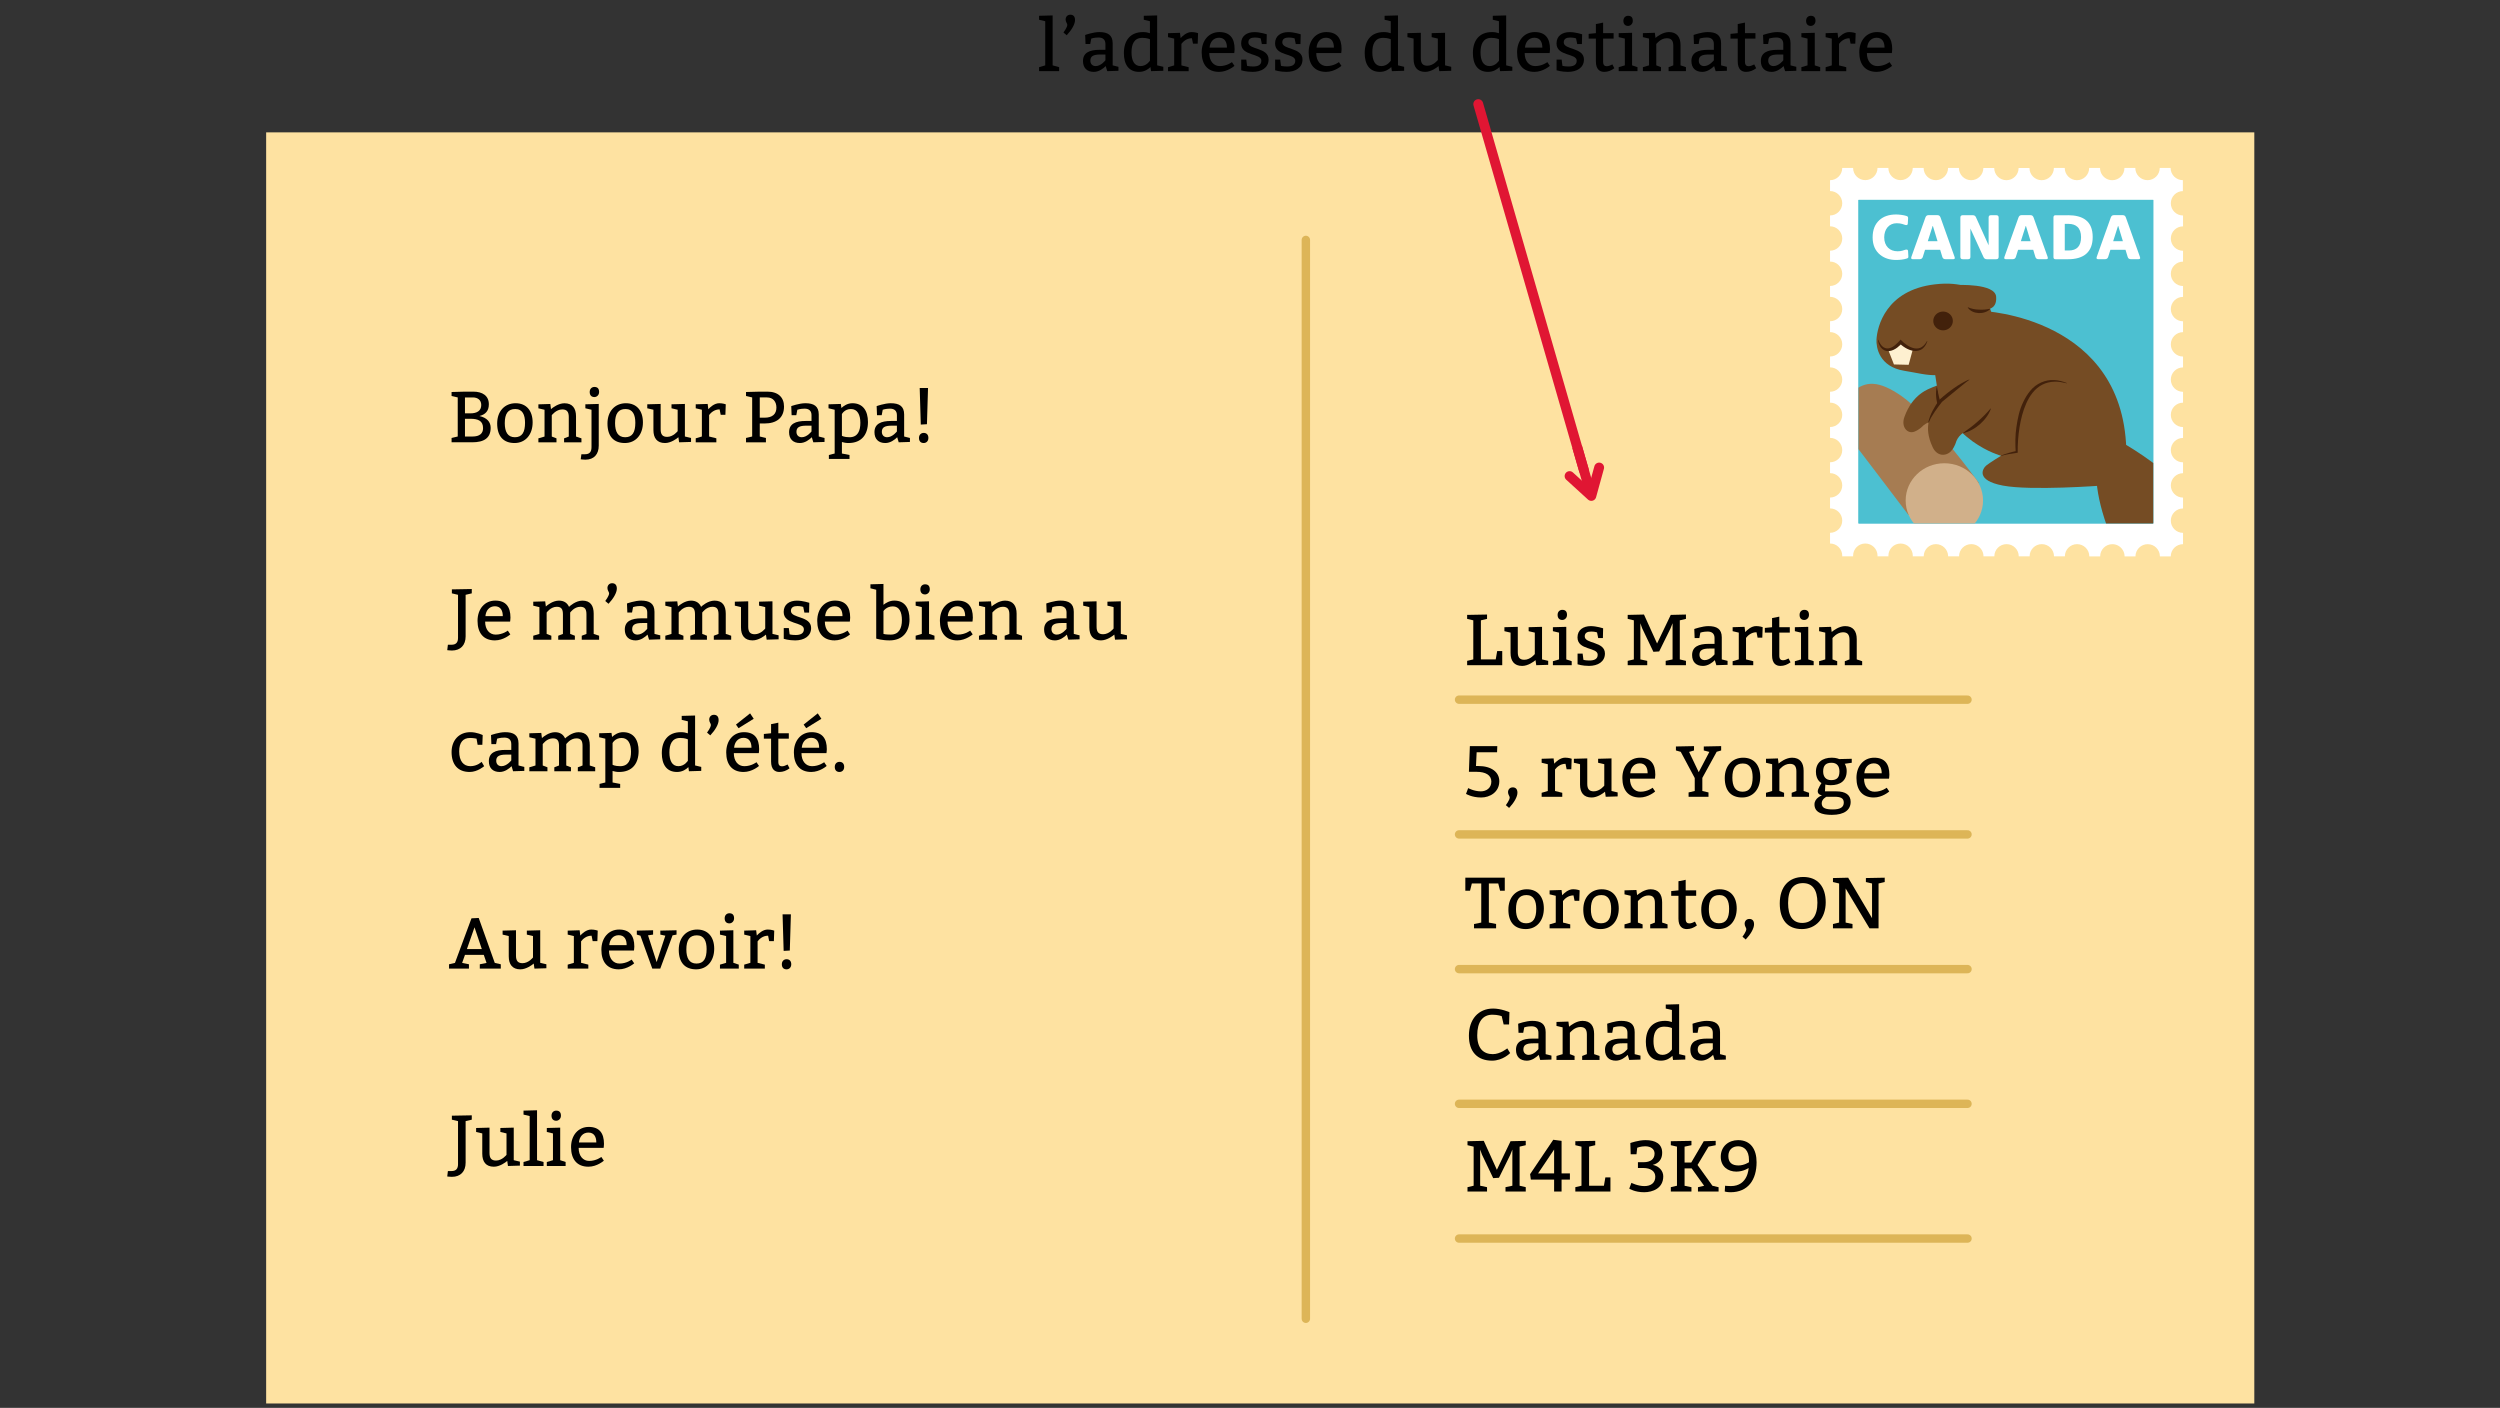 <?xml version="1.0" encoding="UTF-8"?><svg id="a" xmlns="http://www.w3.org/2000/svg" width="760" height="428" xmlns:xlink="http://www.w3.org/1999/xlink" viewBox="0 0 760 428"><rect x="0" y="0" width="760" height="428" fill="#333333" stroke="none"/><defs><clipPath id="b"><rect x="564.98" y="60.77" width="89.61" height="98.36" fill="#4cc0d1" stroke-width="0"/></clipPath></defs><rect x="80.91" y="40.24" width="604.4" height="386.42" fill="#fee2a1" stroke-width="0"/><path d="m663.59,58.07v-3.3c-2.06,0-3.73-1.66-3.73-3.71h0s-3.3,0-3.3,0h0c0,2.05-1.66,3.71-3.7,3.71-2.06,0-3.73-1.66-3.73-3.71h0s-3.3,0-3.3,0h0c0,2.05-1.66,3.72-3.71,3.72-1.28,0-2.41-.65-3.08-1.64-.4-.59-.63-1.31-.63-2.08h0s0,0,0,0h0s-3.3,0-3.3,0h0c0,2.05-1.66,3.72-3.71,3.72-1.03,0-1.95-.42-2.63-1.09-.67-.67-1.09-1.6-1.09-2.63h0s0,0,0,0h0s-3.3,0-3.3,0h0c0,2.05-1.66,3.72-3.71,3.72-2.05,0-3.71-1.66-3.71-3.71h0s-3.3,0-3.3,0c0,2.05-1.66,3.71-3.71,3.71s-3.71-1.66-3.71-3.71h-3.3c0,2.05-1.66,3.71-3.71,3.71-1.03,0-1.95-.42-2.63-1.09-.67-.67-1.09-1.6-1.09-2.63h0s-3.3,0-3.3,0c0,2.05-1.66,3.71-3.71,3.71-1.03,0-1.95-.42-2.63-1.09-.67-.67-1.09-1.6-1.09-2.63h0s-3.3,0-3.3,0c0,2.05-1.66,3.71-3.71,3.71s-3.71-1.66-3.71-3.71h-3.3c0,2.05-1.66,3.71-3.71,3.71s-3.71-1.66-3.71-3.71h-3.3c0,2.06-1.66,3.73-3.71,3.73v3.3c2.05,0,3.71,1.66,3.71,3.71s-1.66,3.71-3.71,3.71v3.3c2.05,0,3.71,1.66,3.71,3.71s-1.66,3.71-3.71,3.71v3.3c2.05,0,3.71,1.66,3.71,3.71s-1.66,3.71-3.71,3.71v3.3c2.05,0,3.71,1.66,3.71,3.71s-1.66,3.71-3.71,3.71v3.3c2.05,0,3.71,1.66,3.71,3.71s-1.66,3.71-3.71,3.71v3.3c2.05,0,3.71,1.66,3.71,3.71s-1.66,3.71-3.71,3.71v3.3c2.05,0,3.71,1.66,3.71,3.71s-1.66,3.71-3.71,3.71v3.3c2.05,0,3.71,1.66,3.71,3.71s-1.66,3.71-3.71,3.71v3.3c2.05,0,3.71,1.66,3.71,3.71s-1.66,3.71-3.71,3.71v3.3c2.05,0,3.71,1.66,3.71,3.71s-1.66,3.71-3.71,3.71v3.25c2.05,0,3.71,1.66,3.71,3.71,0,.06-.01.12-.02.18h3.34c0-.06-.02-.12-.02-.18,0-2.05,1.66-3.71,3.71-3.71h0c1.03,0,1.95.42,2.63,1.09.67.67,1.09,1.6,1.09,2.63,0,.06-.01.12-.02.18h0s3.34,0,3.34,0h0c0-.06-.02-.12-.02-.18,0-2.05,1.66-3.71,3.71-3.71s3.71,1.66,3.71,3.71c0,.06-.01.12-.02.18h0s3.34,0,3.34,0c0-.03,0-.06,0-.09.05-2.01,1.69-3.62,3.71-3.62s3.66,1.62,3.71,3.63c0,.03,0,.05,0,.08h3.32c0-2.05,1.66-3.71,3.71-3.71.77,0,1.48.23,2.08.63.99.67,1.64,1.8,1.64,3.08h0s3.3,0,3.3,0c0-2.05,1.66-3.71,3.71-3.71s3.71,1.66,3.71,3.71h3.3c0-2.05,1.66-3.71,3.71-3.71,2.05,0,3.71,1.66,3.71,3.71h0s3.3,0,3.3,0c0-2.05,1.66-3.71,3.71-3.71,1.03,0,1.95.42,2.63,1.09.67.67,1.09,1.6,1.09,2.63h0s3.3,0,3.3,0c0-2.05,1.66-3.71,3.71-3.71,1.33,0,2.48.7,3.14,1.75.36.57.58,1.24.58,1.97h0s3.3,0,3.3,0c0-.14.03-.27.04-.41.01-.11.01-.23.03-.34,0-.04.03-.08.04-.12.39-1.63,1.85-2.84,3.61-2.85,2.05,0,3.71,1.66,3.71,3.71h3.3c0-2.05,1.67-3.71,3.73-3.71v-3.44c-2.05,0-3.71-1.66-3.71-3.71s1.66-3.71,3.71-3.71v-3.3h0c-2.05,0-3.71-1.66-3.71-3.71s1.66-3.71,3.71-3.71h0v-3.3h0c-2.05,0-3.71-1.66-3.71-3.71s1.66-3.71,3.71-3.71h0v-3.3h0c-2.05,0-3.71-1.66-3.71-3.71s1.66-3.71,3.71-3.71h0v-3.3h0c-2.05,0-3.71-1.66-3.71-3.71s1.66-3.71,3.71-3.71h0v-3.3h0c-2.05,0-3.71-1.66-3.71-3.71s1.66-3.71,3.71-3.71h0v-3.3h0c-2.05,0-3.71-1.66-3.71-3.71s1.66-3.71,3.71-3.71h0v-3.3h0c-2.05,0-3.71-1.66-3.71-3.71s1.66-3.71,3.71-3.71h0v-3.3c-2.05,0-3.71-1.66-3.71-3.71s1.66-3.71,3.71-3.71v-3.3c-2.05,0-3.71-1.66-3.71-3.71s1.66-3.71,3.71-3.71Z" fill="#fff" stroke-width="0"/><rect x="564.98" y="60.77" width="89.61" height="98.36" fill="#4cc0d1" stroke-width="0"/><rect x="564.98" y="60.77" width="89.61" height="98.36" fill="#4cc0d1"/><g clip-path="url(#b)"><path d="m601.6,146.84s-14.79-20.38-23.57-26.46c-6.9-4.78-11-4.69-14.89-1.15s-2.23,12.22-1.7,12.75,18.75,24.59,18.75,24.59l21.41-9.73Z" fill="#a67c52" stroke-width="0"/><path d="m603.79,121.06s-5.67,5.9-13.2,6.79c-2.15.25-3.89-.12-5.87,1.47,0,0-1.18,1.34-2.79,1.92-2.04.75-4.08-1.42-3-4.45,2.53-7.07,7.27-8.47,8.69-9.12,1.42-.65,9.21-3.12,10.4-4.76,1.19-1.64,5.77,8.15,5.77,8.15Z" fill="#754c24" stroke-width="0"/><path d="m588.94,117.34c.16,2.08.62,4.14,1.33,6.1.69,1.96,1.71,3.83,3.18,5.32l-.07.08c-1-.49-1.86-1.25-2.53-2.13-.67-.88-1.19-1.88-1.57-2.9-.35-1.04-.61-2.11-.69-3.19-.09-1.08-.06-2.18.25-3.26h.11Z" fill="#42210b" stroke-width="0"/><path d="m607.74,117.87s-2.25,7.86-8.5,12.18c-1.78,1.23-3.49,1.71-4.51,4.04,0,0-.42,1.74-1.57,3.01-1.45,1.62-4.24,1.78-5.62-1.13-3.12-6.57-.3-10.36.66-11.6.95-1.24,6.68-7.07,6.97-9.07.29-2.01,12.56,2.58,12.56,2.58Z" fill="#754c24" stroke-width="0"/><path d="m605.69,96.67s-.69-12.2-17.48-10.23c-14.96,1.75-17.57,12.95-17.76,16.82-.11,2.23.72,8.21,8.45,9.46,8.19,1.32,10.89,3.15,21.35-2.87" fill="#754c24" stroke-width="0"/><path d="m642.22,132.91s42.12,21.49,26.65,42.98c-15.47,21.49-32.38-18.34-31.52-32.09" fill="#754c24" stroke-width="0"/><path d="m602.49,94.52s44.12,1.62,43.93,44.03l-7.54,9.07s-21.49,1.62-29.99,0c-8.5-1.62-6.11-5.25-5.06-6.11,1.05-.86,4.49-2.96,4.49-2.96,0,0-16.62-4.49-19.58-21.68-2.96-17.19,2.48-19.01,2.48-19.01,0,0,11.27-3.63,11.27-3.34Z" fill="#754c24" stroke-width="0"/><path d="m594.51,86.64c.57,0,12.03-.57,12.32,3.58.29,4.15-2.86,4.01-6.45,4.3-3.58.29-5.87-7.88-5.87-7.88Z" fill="#754c24" stroke-width="0"/><path d="m608.3,138.5c.79-.34,1.61-.6,2.44-.84.83-.23,1.66-.46,2.51-.61l-.47.55c-.17-2.61-.18-5.21.21-7.8.38-2.58.89-5.2,2.08-7.61.58-1.21,1.27-2.38,2.16-3.43.86-1.07,2.02-1.92,3.28-2.49,1.27-.56,2.65-.82,3.99-.74,1.34.06,2.62.43,3.82.9l-.03.1c-1.24-.29-2.5-.57-3.77-.5-1.27.05-2.53.33-3.66.91-2.3,1.15-3.83,3.37-4.87,5.67-1.04,2.33-1.65,4.83-2.06,7.34-.4,2.52-.58,5.08-.55,7.63v.06s-.06,0-.06,0c-1.68.21-3.36.5-4.99.95l-.03-.1Z" fill="#42210b" stroke-width="0"/><path d="m596.74,131.63c.77-.61,1.54-1.09,2.29-1.68.75-.57,1.47-1.16,2.17-1.79,1.42-1.22,2.74-2.56,3.95-3.99l.08.07c-.32.96-.8,1.81-1.38,2.59-.56.79-1.24,1.48-1.95,2.13-.73.63-1.51,1.2-2.37,1.66-.83.48-1.78.83-2.7,1.07l-.09-.06Z" fill="#42210b" stroke-width="0"/><path d="m598.67,115.47c-.65.45-1.4,1.06-2.08,1.61l-2.08,1.69-4.15,3.41h.01c-.78.97-1.53,1.99-2.23,3.03-.69,1.05-1.38,2.12-1.81,3.29l-.1-.03c.06-.66.29-1.28.51-1.89.22-.62.51-1.2.8-1.77.6-1.15,1.29-2.22,2.05-3.27l.04-.06.09-.08c.68-.58,1.35-1.19,2.06-1.73.7-.56,1.41-1.11,2.15-1.62.74-.52,1.49-1.02,2.27-1.47.38-.24.79-.44,1.2-.65.43-.2.76-.44,1.33-.55l-.05.1Z" fill="#42210b" stroke-width="0"/><path d="m604.99,93.97c-.48.5-1.06.78-1.65.97-.59.2-1.21.25-1.83.24-1.22-.08-2.55-.53-3.31-1.67l.05-.1c1.05.46,2.18.68,3.32.71,1.13.07,2.29-.01,3.4-.25l.03.1Z" fill="#42210b" stroke-width="0"/><polygon points="577.99 104.07 581.43 106.46 580.23 110.9 575.76 110.79 574.17 106.75 577.99 104.07" fill="#fef0d0" stroke-width="0"/><path d="m571.02,103.3c.24.7.61,1.38,1.13,1.91.52.53,1.27.82,2,.69.73-.12,1.39-.52,1.96-.98.58-.47,1.1-1.02,1.59-1.58l.08-.09.08.08c.56.59,1.18,1.12,1.86,1.57.68.45,1.42.82,2.21.98.79.16,1.64.06,2.32-.4.68-.44,1.18-1.11,1.57-1.83l.09.05c-.22.82-.66,1.6-1.37,2.23-.72.63-1.81.88-2.76.74-.97-.11-1.83-.5-2.6-.96-.79-.47-1.43-1.02-2.1-1.69l1.42-.02c-.51.61-1.1,1.18-1.76,1.69-.68.48-1.48.95-2.47,1.04-.49.04-1.01-.04-1.46-.25-.45-.22-.8-.53-1.07-.88-.49-.73-.78-1.49-.82-2.29l.1-.03Z" fill="#42210b" stroke-width="0"/><path d="m593.67,97.57c0,1.58-1.34,2.86-2.98,2.86s-2.98-1.28-2.98-2.86,1.33-2.86,2.98-2.86,2.98,1.28,2.98,2.86Z" fill="#42210b" stroke-width="0"/><path d="m602.84,152.15c0,6.25-5.27,11.32-11.76,11.32s-11.76-5.07-11.76-11.32,5.27-11.32,11.76-11.32,11.76,5.07,11.76,11.32Z" fill="#d1b08a" stroke-width="0"/></g><line x1="396.98" y1="72.94" x2="396.98" y2="400.9" fill="none" opacity=".5" stroke="#bd890f" stroke-linecap="round" stroke-linejoin="round" stroke-width="2.55"/><path d="m455.14,197.93h1.54v4.29h-10.67v-1.32l1.87-.44v-11.88l-1.87-.44v-1.21l6.05-.11v1.32l-1.87.44v11.88h4.51l.44-2.53Z" stroke-width="0"/><path d="m470.65,202.11l-3.63.11-.22-1.54c-.53.46-2.27,1.76-4.07,1.76-2.42,0-3.52-1.52-3.52-3.94v-6.18l-1.87-.44v-1.21l4.07-.11v7.72c0,1.54.55,2.29,1.98,2.29,1.87,0,3.19-1.74,3.19-1.74v-6.51l-1.87-.44v-1.21l4.07-.11v9.9l1.87.44v1.21Z" stroke-width="0"/><path d="m477.8,202.22h-5.72v-1.21l1.87-.55v-8.14l-1.87-.44v-1.21l4.07-.11v9.9l1.65.55v1.21Zm-2.86-16.83c.88,0,1.43.44,1.43,1.54,0,.99-.77,1.54-1.43,1.54-.88,0-1.43-.55-1.43-1.54s.66-1.54,1.43-1.54Z" stroke-width="0"/><path d="m481.36,200.59s.66.2,1.85.2c1.32,0,2.49-.37,2.49-1.74,0-2.38-6.14-1.28-6.14-5.28,0-2.29,1.76-3.43,4.03-3.43,1.74,0,3.76.66,3.76.66l-.07,2.97h-1.43l-.35-1.72s-.68-.26-1.78-.26-1.96.35-1.96,1.47c0,2.35,6.14,1.45,6.14,5.21,0,2.53-2.2,3.76-4.84,3.76-2.02,0-3.48-.48-3.48-.48v-3.26h1.54l.24,1.89Z" stroke-width="0"/><path d="m508.46,189.46l-.66,1.65-3.41,6.93-1.76.11-3.41-7.15-.55-1.54v11l2.09.44v1.32h-5.94v-1.32l1.87-.44v-11.88l-1.87-.44v-1.21l4.95-.11,3.98,8.8,4.16-8.69,4.62-.11v1.32l-1.87.44v11.88l1.87.44v1.32h-6.16v-1.32l2.09-.44v-11Z" stroke-width="0"/><path d="m515.06,191.22s2.42-.88,4.29-.88c2.55,0,4.07.88,4.07,3.41v6.71l1.76.44v1.21l-3.41.11-.46-1.54c-.75.75-2.07,1.76-3.61,1.76-2.09,0-3.3-1.21-3.3-3.3,0-2.53,1.98-3.41,5.06-3.41h1.76v-1.76c0-1.32-.77-1.98-2.09-1.98s-2.22.33-2.22.33l-.31,1.65h-1.43l-.11-2.75Zm4.62,5.94c-2.2,0-3.04.55-3.04,1.87,0,.99.62,1.65,1.61,1.65,1.65,0,2.97-1.76,2.97-1.76v-1.76h-1.54Z" stroke-width="0"/><path d="m530.55,192.16c.55-.62,1.83-1.83,3.32-1.83,1.1,0,1.98.33,1.98.33l-.11,3.19h-1.43l-.33-1.65c-1.65,0-2.71,1.08-3.19,1.72v6.54l2.2.55v1.21h-6.27v-1.21l1.87-.55v-8.14l-1.87-.44v-1.21l3.63-.11.2,1.61Z" stroke-width="0"/><path d="m544.1,192.32h-3.19v7.06c0,1.01.48,1.34,1.1,1.34.53,0,1.14-.24,1.72-.55l.59,1.17c-.99.73-1.98,1.1-3.08,1.1-1.32,0-2.53-.73-2.53-3.19v-6.93h-2.2v-1.43l2.2-.22v-2.77l2.2-.44v3.21h3.19v1.65Z" stroke-width="0"/><path d="m551.36,202.22h-5.72v-1.21l1.87-.55v-8.14l-1.87-.44v-1.21l4.07-.11v9.9l1.65.55v1.21Zm-2.86-16.83c.88,0,1.43.44,1.43,1.54,0,.99-.77,1.54-1.43,1.54-.88,0-1.43-.55-1.43-1.54s.66-1.54,1.43-1.54Z" stroke-width="0"/><path d="m556.84,192.12c.53-.46,2.27-1.78,4.09-1.78,2.42,0,3.52,1.54,3.52,3.96v6.16l1.65.55v1.21h-5.28v-1.21l1.43-.55v-5.94c0-1.54-.55-2.31-1.98-2.31-1.87,0-3.19,1.76-3.19,1.76v6.49l1.43.55v1.21h-5.5v-1.21l1.87-.55v-8.14l-1.87-.44v-1.21l3.63-.11.2,1.56Z" stroke-width="0"/><path d="m448.71,232.87h.7c4,0,6.38,1.87,6.38,4.62,0,3.3-2.86,4.95-5.5,4.95-2.86,0-4.62-1.1-4.62-1.1l.66-1.76s1.76.99,3.85.99c1.65,0,3.19-.99,3.19-2.97s-1.76-2.97-4.51-2.97h-2.31l.29-7.81h8.34l-.07,1.87h-6.21l-.2,4.18Z" stroke-width="0"/><path d="m457.78,244.77s1.17-1.54,1.17-2.33c0-.44-.51-.84-.51-1.61,0-.84.57-1.47,1.43-1.47.77,0,1.43.4,1.43,1.63s-.99,2.97-2.53,4.62l-.99-.84Z" stroke-width="0"/><path d="m472.49,232.16c.55-.62,1.83-1.83,3.32-1.83,1.1,0,1.98.33,1.98.33l-.11,3.19h-1.43l-.33-1.65c-1.65,0-2.71,1.08-3.19,1.72v6.54l2.2.55v1.21h-6.27v-1.21l1.87-.55v-8.14l-1.87-.44v-1.21l3.63-.11.2,1.61Z" stroke-width="0"/><path d="m491.77,242.11l-3.63.11-.22-1.54c-.53.46-2.27,1.76-4.07,1.76-2.42,0-3.52-1.52-3.52-3.94v-6.18l-1.87-.44v-1.21l4.07-.11v7.72c0,1.54.55,2.29,1.98,2.29,1.87,0,3.19-1.74,3.19-1.74v-6.51l-1.87-.44v-1.21l4.07-.11v9.9l1.87.44v1.21Z" stroke-width="0"/><path d="m495.51,236.72c0,2.42,1.3,3.96,3.19,3.96,2.2,0,3.7-1.21,3.7-1.21l.77,1.14s-2.05,1.83-4.69,1.83c-3.52,0-5.28-2.31-5.28-5.94s2.2-6.16,5.39-6.16,4.62,1.87,4.62,5.17c0,.55-.11,1.17-.11,1.21h-7.59Zm5.37-1.65c0-1.65-.64-3.01-2.4-3.01s-2.75,1.36-2.88,3.01h5.28Z" stroke-width="0"/><path d="m515.2,236.52l-4.25-7.96-1.47-.42v-1.21l5.5-.11v1.32l-1.5.44,2.93,6.16,3.23-6.16-1.69-.44v-1.21l5.28-.11v1.32l-1.36.4-4.36,7.94v3.98l1.87.44v1.32h-6.05v-1.32l1.87-.44v-3.94Z" stroke-width="0"/><path d="m535.11,236.17c0,3.74-2.2,6.27-5.5,6.27s-5.28-1.98-5.28-5.94c0-3.74,2.31-6.16,5.61-6.16s5.17,2.31,5.17,5.83Zm-8.47.22c0,2.64.88,4.29,3.08,4.29s3.08-1.54,3.08-4.4c0-2.42-.77-4.18-2.97-4.18s-3.19,1.43-3.19,4.29Z" stroke-width="0"/><path d="m540.69,232.12c.53-.46,2.27-1.78,4.09-1.78,2.42,0,3.52,1.54,3.52,3.96v6.16l1.65.55v1.21h-5.28v-1.21l1.43-.55v-5.94c0-1.54-.55-2.31-1.98-2.31-1.87,0-3.19,1.76-3.19,1.76v6.49l1.43.55v1.21h-5.5v-1.21l1.87-.55v-8.14l-1.87-.44v-1.21l3.63-.11.2,1.56Z" stroke-width="0"/><path d="m560.8,232.19s.59.79.59,2.22c0,2.97-1.98,4.29-4.84,4.29-.99,0-1.65-.2-1.65-.2l-.11,2.07h3.41c2.86,0,4.4,1.1,4.4,3.19,0,2.42-1.87,3.96-5.72,3.96-3.08,0-5.28-.77-5.28-3.19,0-1.98,2.31-2.75,2.31-2.75,0,0-1.32-.11-1.32-1.25,0-.73,1.14-2.49,1.14-2.49,0,0-1.69-.77-1.69-3.41,0-2.86,1.98-4.29,4.84-4.29,1.43,0,2.2.42,2.2.42l3.85-.09v1.21l-2.13.31Zm-5.57,10.03s-1.43.66-1.43,1.98c0,1.54,1.32,1.87,3.41,1.87,2.2,0,3.3-.66,3.3-2.09s-1.1-1.76-2.86-1.76h-2.42Zm-.99-7.7c0,1.54.77,2.64,2.42,2.64,1.76,0,2.53-.77,2.53-2.64,0-1.65-.77-2.64-2.42-2.64-1.76,0-2.53.88-2.53,2.64Z" stroke-width="0"/><path d="m566.67,236.72c0,2.42,1.3,3.96,3.19,3.96,2.2,0,3.7-1.21,3.7-1.21l.77,1.14s-2.05,1.83-4.69,1.83c-3.52,0-5.28-2.31-5.28-5.94s2.2-6.16,5.39-6.16,4.62,1.87,4.62,5.17c0,.55-.11,1.17-.11,1.21h-7.59Zm5.37-1.65c0-1.65-.64-3.01-2.4-3.01s-2.75,1.36-2.88,3.01h5.28Z" stroke-width="0"/><path d="m448.1,280.9l2.2-.44v-11.88h-2.86l-.55,2.2h-1.43v-3.96h11.99v3.96h-1.43l-.55-2.2h-2.86v11.88l2.2.44v1.32h-6.71v-1.32Z" stroke-width="0"/><path d="m469.33,276.17c0,3.74-2.2,6.27-5.5,6.27s-5.28-1.98-5.28-5.94c0-3.74,2.31-6.16,5.61-6.16s5.17,2.31,5.17,5.83Zm-8.47.22c0,2.64.88,4.29,3.08,4.29s3.08-1.54,3.08-4.4c0-2.42-.77-4.18-2.97-4.18s-3.19,1.43-3.19,4.29Z" stroke-width="0"/><path d="m474.91,272.16c.55-.62,1.83-1.83,3.32-1.83,1.1,0,1.98.33,1.98.33l-.11,3.19h-1.43l-.33-1.65c-1.65,0-2.71,1.08-3.19,1.72v6.54l2.2.55v1.21h-6.27v-1.21l1.87-.55v-8.14l-1.87-.44v-1.21l3.63-.11.2,1.61Z" stroke-width="0"/><path d="m492.1,276.17c0,3.74-2.2,6.27-5.5,6.27s-5.28-1.98-5.28-5.94c0-3.74,2.31-6.16,5.61-6.16s5.17,2.31,5.17,5.83Zm-8.47.22c0,2.64.88,4.29,3.08,4.29s3.08-1.54,3.08-4.4c0-2.42-.77-4.18-2.97-4.18s-3.19,1.43-3.19,4.29Z" stroke-width="0"/><path d="m497.68,272.12c.53-.46,2.27-1.78,4.09-1.78,2.42,0,3.52,1.54,3.52,3.96v6.16l1.65.55v1.21h-5.28v-1.21l1.43-.55v-5.94c0-1.54-.55-2.31-1.98-2.31-1.87,0-3.19,1.76-3.19,1.76v6.49l1.43.55v1.21h-5.5v-1.21l1.87-.55v-8.14l-1.87-.44v-1.21l3.63-.11.2,1.56Z" stroke-width="0"/><path d="m515.64,272.32h-3.19v7.06c0,1.01.48,1.34,1.1,1.34.53,0,1.14-.24,1.72-.55l.59,1.17c-.99.73-1.98,1.1-3.08,1.1-1.32,0-2.53-.73-2.53-3.19v-6.93h-2.2v-1.43l2.2-.22v-2.77l2.2-.44v3.21h3.19v1.65Z" stroke-width="0"/><path d="m527.96,276.17c0,3.74-2.2,6.27-5.5,6.27s-5.28-1.98-5.28-5.94c0-3.74,2.31-6.16,5.61-6.16s5.17,2.31,5.17,5.83Zm-8.47.22c0,2.64.88,4.29,3.08,4.29s3.08-1.54,3.08-4.4c0-2.42-.77-4.18-2.97-4.18s-3.19,1.43-3.19,4.29Z" stroke-width="0"/><path d="m529.71,284.77s1.17-1.54,1.17-2.33c0-.44-.51-.84-.51-1.61,0-.84.57-1.47,1.43-1.47.77,0,1.43.4,1.43,1.63s-.99,2.97-2.53,4.62l-.99-.84Z" stroke-width="0"/><path d="m555.02,274.3c0,4.84-2.97,8.14-7.26,8.14s-6.71-2.75-6.71-7.81,2.75-8.03,7.15-8.03,6.82,2.97,6.82,7.7Zm-11.44.22c0,3.96,1.43,6.05,4.29,6.05s4.62-1.98,4.62-6.16c0-3.96-1.54-5.94-4.4-5.94s-4.51,1.87-4.51,6.05Z" stroke-width="0"/><path d="m563.16,280.9v1.32h-5.94v-1.32l1.87-.44v-11.88l-1.87-.44v-1.21l4.62-.11,7.26,12.3v-10.54l-1.87-.44v-1.21l5.72-.11v1.32l-1.87.44v13.64h-2.75l-7.26-12.12v10.36l2.09.44Z" stroke-width="0"/><path d="m456.52,308.91s-1.17-.44-2.82-.44c-2.97,0-4.62,2.2-4.62,6.27s1.98,5.72,4.73,5.72c2.31,0,4.4-1.76,4.4-1.76l.88,1.43s-2.2,2.31-5.5,2.31c-4.4,0-7.04-2.64-7.04-7.59s2.86-8.25,7.37-8.25c2.42,0,4.95,1.1,4.95,1.1l-.11,3.74h-1.65l-.59-2.53Z" stroke-width="0"/><path d="m461.52,311.22s2.42-.88,4.29-.88c2.55,0,4.07.88,4.07,3.41v6.71l1.76.44v1.21l-3.41.11-.46-1.54c-.75.75-2.07,1.76-3.61,1.76-2.09,0-3.3-1.21-3.3-3.3,0-2.53,1.98-3.41,5.06-3.41h1.76v-1.76c0-1.32-.77-1.98-2.09-1.98s-2.22.33-2.22.33l-.31,1.65h-1.43l-.11-2.75Zm4.62,5.94c-2.2,0-3.04.55-3.04,1.87,0,.99.62,1.65,1.61,1.65,1.65,0,2.97-1.76,2.97-1.76v-1.76h-1.54Z" stroke-width="0"/><path d="m477,312.12c.53-.46,2.27-1.78,4.09-1.78,2.42,0,3.52,1.54,3.52,3.96v6.16l1.65.55v1.21h-5.28v-1.21l1.43-.55v-5.94c0-1.54-.55-2.31-1.98-2.31-1.87,0-3.19,1.76-3.19,1.76v6.49l1.43.55v1.21h-5.5v-1.21l1.87-.55v-8.14l-1.87-.44v-1.21l3.63-.11.2,1.56Z" stroke-width="0"/><path d="m488.58,311.22s2.42-.88,4.29-.88c2.55,0,4.07.88,4.07,3.41v6.71l1.76.44v1.21l-3.41.11-.46-1.54c-.75.75-2.07,1.76-3.61,1.76-2.09,0-3.3-1.21-3.3-3.3,0-2.53,1.98-3.41,5.06-3.41h1.76v-1.76c0-1.32-.77-1.98-2.09-1.98s-2.22.33-2.22.33l-.31,1.65h-1.43l-.11-2.75Zm4.62,5.94c-2.2,0-3.04.55-3.04,1.87,0,.99.62,1.65,1.61,1.65,1.65,0,2.97-1.76,2.97-1.76v-1.76h-1.54Z" stroke-width="0"/><path d="m512.34,322.11l-3.74.11-.18-1.25c-.64.64-1.78,1.47-3.46,1.47-3.19,0-4.62-2.31-4.62-5.72,0-3.74,1.87-6.38,5.83-6.38.81,0,1.52.15,2.09.35v-3.65l-1.87-.44v-1.21l4.07-.11v15.18l1.87.44v1.21Zm-4.07-9.57s-.77-.44-2.31-.44c-2.55,0-3.3,1.98-3.3,4.4s.77,4.18,2.75,4.18c1.87,0,2.86-1.65,2.86-1.65v-6.49Z" stroke-width="0"/><path d="m514.53,311.22s2.42-.88,4.29-.88c2.55,0,4.07.88,4.07,3.41v6.71l1.76.44v1.21l-3.41.11-.46-1.54c-.75.75-2.07,1.76-3.61,1.76-2.09,0-3.3-1.21-3.3-3.3,0-2.53,1.98-3.41,5.06-3.41h1.76v-1.76c0-1.32-.77-1.98-2.09-1.98s-2.22.33-2.22.33l-.31,1.65h-1.43l-.11-2.75Zm4.62,5.94c-2.2,0-3.04.55-3.04,1.87,0,.99.62,1.65,1.61,1.65,1.65,0,2.97-1.76,2.97-1.76v-1.76h-1.54Z" stroke-width="0"/><path d="m459.76,349.46l-.66,1.65-3.41,6.93-1.76.11-3.41-7.15-.55-1.54v11l2.09.44v1.32h-5.94v-1.32l1.87-.44v-11.88l-1.87-.44v-1.21l4.95-.11,3.98,8.8,4.16-8.69,4.62-.11v1.32l-1.87.44v11.88l1.87.44v1.32h-6.16v-1.32l2.09-.44v-11Z" stroke-width="0"/><path d="m474.72,356.72h2.53v1.87h-2.53v3.63h-2.27v-3.63h-7.08l-.22-1.65,7.04-10.45,2.53.33v9.9Zm-2.27-7.26l-4.88,7.26h4.88v-7.26Z" stroke-width="0"/><path d="m488.03,357.93h1.54v4.29h-10.67v-1.32l1.87-.44v-11.88l-1.87-.44v-1.21l6.05-.11v1.32l-1.87.44v11.88h4.51l.44-2.53Z" stroke-width="0"/><path d="m499.69,353.31c1.98,0,3.3-.88,3.3-2.64,0-1.32-1.1-2.2-2.86-2.2-1.32,0-2.42.44-2.42.44l-.22,1.98h-1.76l-.11-3.41s2.42-.88,4.62-.88c2.97,0,5.06,1.1,5.06,3.85,0,1.89-.95,3.19-2.86,3.67,2.05.42,3.19,1.94,3.19,3.48,0,3.63-3.19,4.84-5.83,4.84-2.86,0-4.51-1.1-4.51-1.1l.66-1.76s1.87.99,3.96.99c1.98,0,3.3-.99,3.3-2.86,0-1.65-1.43-2.64-3.63-2.64h-1.65v-1.76h1.76Z" stroke-width="0"/><path d="m507.93,360.9l1.87-.44v-11.88l-1.87-.44v-1.21l6.27-.11v1.32l-2.09.44v4.84h2.02l3.81-6.49,3.63-.11v1.32l-2.18.44-3.34,5.57,4.53,6.32,1.87.44v1.32h-6.27v-1.32l1.87-.44-3.78-5.28h-2.16v5.28l2.09.44v1.32h-6.27v-1.32Z" stroke-width="0"/><path d="m524.43,360.46s.77.11,1.76.11c5.28,0,5.39-5.5,5.39-5.5,0,0-1.54,1.1-3.74,1.1-2.53,0-4.73-1.54-4.73-4.51,0-3.19,2.42-5.06,5.28-5.06,3.85,0,5.61,2.86,5.61,6.71,0,5.28-2.53,9.13-7.92,9.13-1.1,0-1.76-.22-1.76-.22l.11-1.76Zm7.26-7.81c0-2.97-1.54-4.18-3.3-4.18s-2.97,1.1-2.97,2.97c0,1.98,1.1,2.86,3.08,2.86,1.76,0,3.19-.99,3.19-.99v-.66Z" stroke-width="0"/><line x1="443.55" y1="212.7" x2="598.12" y2="212.7" fill="none" opacity=".5" stroke="#bd890f" stroke-linecap="round" stroke-linejoin="round" stroke-width="2.55"/><line x1="443.55" y1="253.66" x2="598.12" y2="253.66" fill="none" opacity=".5" stroke="#bd890f" stroke-linecap="round" stroke-linejoin="round" stroke-width="2.55"/><line x1="443.55" y1="294.61" x2="598.12" y2="294.61" fill="none" opacity=".5" stroke="#bd890f" stroke-linecap="round" stroke-linejoin="round" stroke-width="2.55"/><line x1="443.55" y1="335.56" x2="598.12" y2="335.56" fill="none" opacity=".5" stroke="#bd890f" stroke-linecap="round" stroke-linejoin="round" stroke-width="2.55"/><line x1="443.55" y1="376.52" x2="598.12" y2="376.52" fill="none" opacity=".5" stroke="#bd890f" stroke-linecap="round" stroke-linejoin="round" stroke-width="2.55"/><path d="m139.15,120.82l-1.87-.44v-1.21l4.07-.11h2.53c2.75,0,4.73,1.21,4.73,3.85,0,1.98-1.01,3.1-2.86,3.56,2.31.53,3.41,1.83,3.41,3.59,0,3.08-1.98,4.4-5.61,4.4h-6.27v-1.32l1.87-.44v-11.88Zm3.85,4.84c1.98,0,3.3-.77,3.3-2.53,0-1.54-1.1-2.31-2.53-2.31h-2.42v4.84h1.65Zm.66,7.04c2.09,0,3.19-.88,3.19-2.53,0-2.2-1.43-2.86-3.85-2.86h-1.65v5.39h2.31Z" stroke-width="0"/><path d="m161.92,128.41c0,3.74-2.2,6.27-5.5,6.27s-5.28-1.98-5.28-5.94c0-3.74,2.31-6.16,5.61-6.16s5.17,2.31,5.17,5.83Zm-8.47.22c0,2.64.88,4.29,3.08,4.29s3.08-1.54,3.08-4.4c0-2.42-.77-4.18-2.97-4.18s-3.19,1.43-3.19,4.29Z" stroke-width="0"/><path d="m167.5,124.37c.53-.46,2.27-1.78,4.09-1.78,2.42,0,3.52,1.54,3.52,3.96v6.16l1.65.55v1.21h-5.28v-1.21l1.43-.55v-5.94c0-1.54-.55-2.31-1.98-2.31-1.87,0-3.19,1.76-3.19,1.76v6.49l1.43.55v1.21h-5.5v-1.21l1.87-.55v-8.14l-1.87-.44v-1.21l3.63-.11.2,1.56Z" stroke-width="0"/><path d="m182.02,135.45c0,2.64-1.43,4.29-4.07,4.29-.55,0-1.41-.11-1.41-.11l.2-1.54h1.1c1.54,0,1.98-.88,1.98-2.2v-11.33l-1.87-.44v-1.21l4.07-.11v12.65Zm-1.32-17.82c.88,0,1.43.44,1.43,1.54,0,.99-.77,1.54-1.43,1.54-.88,0-1.43-.55-1.43-1.54s.66-1.54,1.43-1.54Z" stroke-width="0"/><path d="m195.45,128.41c0,3.74-2.2,6.27-5.5,6.27s-5.28-1.98-5.28-5.94c0-3.74,2.31-6.16,5.61-6.16s5.17,2.31,5.17,5.83Zm-8.47.22c0,2.64.88,4.29,3.08,4.29s3.08-1.54,3.08-4.4c0-2.42-.77-4.18-2.97-4.18s-3.19,1.43-3.19,4.29Z" stroke-width="0"/><path d="m210.08,134.35l-3.63.11-.22-1.54c-.53.46-2.27,1.76-4.07,1.76-2.42,0-3.52-1.52-3.52-3.94v-6.18l-1.87-.44v-1.21l4.07-.11v7.72c0,1.54.55,2.29,1.98,2.29,1.87,0,3.19-1.74,3.19-1.74v-6.51l-1.87-.44v-1.21l4.07-.11v9.9l1.87.44v1.21Z" stroke-width="0"/><path d="m215.33,124.41c.55-.62,1.83-1.83,3.32-1.83,1.1,0,1.98.33,1.98.33l-.11,3.19h-1.43l-.33-1.65c-1.65,0-2.71,1.08-3.19,1.72v6.53l2.2.55v1.21h-6.27v-1.21l1.87-.55v-8.14l-1.87-.44v-1.21l3.63-.11.2,1.61Z" stroke-width="0"/><path d="m228.66,120.82l-1.87-.44v-1.21l4.18-.11h2.31c3.3,0,5.06,1.76,5.06,4.51,0,3.41-2.2,5.17-5.94,5.17h-1.43v3.96l1.87.44v1.32h-6.05v-1.32l1.87-.44v-11.88Zm3.74,6.16c2.42,0,3.63-1.1,3.63-3.08,0-1.76-.99-3.08-2.86-3.08h-2.2v6.16h1.43Z" stroke-width="0"/><path d="m240.54,123.46s2.42-.88,4.29-.88c2.55,0,4.07.88,4.07,3.41v6.71l1.76.44v1.21l-3.41.11-.46-1.54c-.75.75-2.07,1.76-3.61,1.76-2.09,0-3.3-1.21-3.3-3.3,0-2.53,1.98-3.41,5.06-3.41h1.76v-1.76c0-1.32-.77-1.98-2.09-1.98s-2.22.33-2.22.33l-.31,1.65h-1.43l-.11-2.75Zm4.62,5.94c-2.2,0-3.04.55-3.04,1.87,0,.99.62,1.65,1.61,1.65,1.65,0,2.97-1.76,2.97-1.76v-1.76h-1.54Z" stroke-width="0"/><path d="m255.79,124.03c.66-.62,1.83-1.45,3.34-1.45,3.19,0,4.73,2.31,4.73,5.72,0,3.74-1.87,6.38-5.94,6.38-.73,0-1.39-.13-1.98-.31v3.5l2.31.44v1.21h-6.27v-1.21l1.76-.44v-13.31l-1.87-.44v-1.21l3.74-.11.18,1.23Zm.15,8.45s.66.44,2.31.44c2.55,0,3.3-1.98,3.3-4.4s-.88-4.18-2.86-4.18-2.75,1.54-2.75,1.54v6.6Z" stroke-width="0"/><path d="m266.5,123.46s2.42-.88,4.29-.88c2.55,0,4.07.88,4.07,3.41v6.71l1.76.44v1.21l-3.41.11-.46-1.54c-.75.75-2.07,1.76-3.61,1.76-2.09,0-3.3-1.21-3.3-3.3,0-2.53,1.98-3.41,5.06-3.41h1.76v-1.76c0-1.32-.77-1.98-2.09-1.98s-2.22.33-2.22.33l-.31,1.65h-1.43l-.11-2.75Zm4.62,5.94c-2.2,0-3.04.55-3.04,1.87,0,.99.62,1.65,1.61,1.65,1.65,0,2.97-1.76,2.97-1.76v-1.76h-1.54Z" stroke-width="0"/><path d="m280.8,131.6c.88,0,1.43.55,1.43,1.54s-.66,1.54-1.43,1.54c-.88,0-1.43-.55-1.43-1.54s.66-1.54,1.43-1.54Zm-1.21-13.64h2.53l-.33,11-1.87.11-.33-11.11Z" stroke-width="0"/><path d="m141.55,180.82v12.65c0,2.64-1.54,4.29-4.18,4.29-.55,0-1.41-.11-1.41-.11l.2-1.65h1.1c1.43,0,1.98-.77,1.98-2.09v-13.09l-1.87-.44v-1.21l6.05-.11v1.32l-1.87.44Z" stroke-width="0"/><path d="m147.48,188.96c0,2.42,1.3,3.96,3.19,3.96,2.2,0,3.7-1.21,3.7-1.21l.77,1.14s-2.05,1.83-4.69,1.83c-3.52,0-5.28-2.31-5.28-5.94s2.2-6.16,5.39-6.16,4.62,1.87,4.62,5.17c0,.55-.11,1.17-.11,1.21h-7.59Zm5.37-1.65c0-1.65-.64-3.01-2.4-3.01s-2.75,1.36-2.88,3.01h5.28Z" stroke-width="0"/><path d="m165.94,184.37c.51-.48,2.18-1.78,3.98-1.78,1.58,0,2.55.75,3.06,1.89.29-.29,2.07-1.89,4.09-1.89,2.42,0,3.41,1.54,3.41,3.96v6.16l1.65.55v1.21h-5.28v-1.21l1.43-.55v-5.94c0-1.54-.44-2.31-1.87-2.31-1.87,0-3.08,1.76-3.08,1.76v6.49l1.43.55v1.21h-5.06v-1.21l1.43-.55v-5.94c0-1.54-.44-2.31-1.87-2.31-1.87,0-3.08,1.76-3.08,1.76v6.49l1.43.55v1.21h-5.5v-1.21l1.87-.55v-8.14l-1.87-.44v-1.21l3.63-.11.2,1.56Z" stroke-width="0"/><path d="m184,182.71s1.17-1.54,1.17-2.33c0-.44-.51-.84-.51-1.61,0-.84.57-1.47,1.43-1.47.77,0,1.43.4,1.43,1.63s-.99,2.97-2.53,4.62l-.99-.84Z" stroke-width="0"/><path d="m190.6,183.46s2.42-.88,4.29-.88c2.55,0,4.07.88,4.07,3.41v6.71l1.76.44v1.21l-3.41.11-.46-1.54c-.75.75-2.07,1.76-3.61,1.76-2.09,0-3.3-1.21-3.3-3.3,0-2.53,1.98-3.41,5.06-3.41h1.76v-1.76c0-1.32-.77-1.98-2.09-1.98s-2.22.33-2.22.33l-.31,1.65h-1.43l-.11-2.75Zm4.62,5.94c-2.2,0-3.04.55-3.04,1.87,0,.99.62,1.65,1.61,1.65,1.65,0,2.97-1.76,2.97-1.76v-1.76h-1.54Z" stroke-width="0"/><path d="m206.09,184.37c.51-.48,2.18-1.78,3.98-1.78,1.58,0,2.55.75,3.06,1.89.29-.29,2.07-1.89,4.09-1.89,2.42,0,3.41,1.54,3.41,3.96v6.16l1.65.55v1.21h-5.28v-1.21l1.43-.55v-5.94c0-1.54-.44-2.31-1.87-2.31-1.87,0-3.08,1.76-3.08,1.76v6.49l1.43.55v1.21h-5.06v-1.21l1.43-.55v-5.94c0-1.54-.44-2.31-1.87-2.31-1.87,0-3.08,1.76-3.08,1.76v6.49l1.43.55v1.21h-5.5v-1.21l1.87-.55v-8.14l-1.87-.44v-1.21l3.63-.11.2,1.56Z" stroke-width="0"/><path d="m236.7,194.35l-3.63.11-.22-1.54c-.53.46-2.27,1.76-4.07,1.76-2.42,0-3.52-1.52-3.52-3.94v-6.18l-1.87-.44v-1.21l4.07-.11v7.72c0,1.54.55,2.29,1.98,2.29,1.87,0,3.19-1.74,3.19-1.74v-6.51l-1.87-.44v-1.21l4.07-.11v9.9l1.87.44v1.21Z" stroke-width="0"/><path d="m240.04,192.84s.66.2,1.85.2c1.32,0,2.49-.37,2.49-1.74,0-2.38-6.14-1.28-6.14-5.28,0-2.29,1.76-3.43,4.03-3.43,1.74,0,3.76.66,3.76.66l-.07,2.97h-1.43l-.35-1.72s-.68-.26-1.78-.26-1.96.35-1.96,1.47c0,2.35,6.14,1.45,6.14,5.21,0,2.53-2.2,3.76-4.84,3.76-2.02,0-3.48-.48-3.48-.48v-3.26h1.54l.24,1.89Z" stroke-width="0"/><path d="m250.75,188.96c0,2.42,1.3,3.96,3.19,3.96,2.2,0,3.7-1.21,3.7-1.21l.77,1.14s-2.05,1.83-4.69,1.83c-3.52,0-5.28-2.31-5.28-5.94s2.2-6.16,5.39-6.16,4.62,1.87,4.62,5.17c0,.55-.11,1.17-.11,1.21h-7.59Zm5.37-1.65c0-1.65-.64-3.01-2.4-3.01s-2.75,1.36-2.88,3.01h5.28Z" stroke-width="0"/><path d="m268.57,183.86c.73-.57,1.87-1.28,3.3-1.28,3.19,0,4.62,2.31,4.62,5.72,0,3.74-2.09,6.38-6.05,6.38-2.42,0-4.07-.55-4.07-.55v-14.85l-1.76-.44v-1.21l3.96-.11v6.34Zm0,8.84s.57.22,2.2.22c2.55,0,3.41-1.98,3.41-4.4s-.77-4.18-2.75-4.18-2.86,1.43-2.86,1.43v6.93Z" stroke-width="0"/><path d="m284.08,194.46h-5.72v-1.21l1.87-.55v-8.14l-1.87-.44v-1.21l4.07-.11v9.9l1.65.55v1.21Zm-2.86-16.83c.88,0,1.43.44,1.43,1.54,0,.99-.77,1.54-1.43,1.54-.88,0-1.43-.55-1.43-1.54s.66-1.54,1.43-1.54Z" stroke-width="0"/><path d="m288.04,188.96c0,2.42,1.3,3.96,3.19,3.96,2.2,0,3.7-1.21,3.7-1.21l.77,1.14s-2.05,1.83-4.69,1.83c-3.52,0-5.28-2.31-5.28-5.94s2.2-6.16,5.39-6.16,4.62,1.87,4.62,5.17c0,.55-.11,1.17-.11,1.21h-7.59Zm5.37-1.65c0-1.65-.64-3.01-2.4-3.01s-2.75,1.36-2.88,3.01h5.28Z" stroke-width="0"/><path d="m301.44,184.37c.53-.46,2.27-1.78,4.09-1.78,2.42,0,3.52,1.54,3.52,3.96v6.16l1.65.55v1.21h-5.28v-1.21l1.43-.55v-5.94c0-1.54-.55-2.31-1.98-2.31-1.87,0-3.19,1.76-3.19,1.76v6.49l1.43.55v1.21h-5.5v-1.21l1.87-.55v-8.14l-1.87-.44v-1.21l3.63-.11.2,1.56Z" stroke-width="0"/><path d="m318.07,183.46s2.42-.88,4.29-.88c2.55,0,4.07.88,4.07,3.41v6.71l1.76.44v1.21l-3.41.11-.46-1.54c-.75.75-2.07,1.76-3.61,1.76-2.09,0-3.3-1.21-3.3-3.3,0-2.53,1.98-3.41,5.06-3.41h1.76v-1.76c0-1.32-.77-1.98-2.09-1.98s-2.22.33-2.22.33l-.31,1.65h-1.43l-.11-2.75Zm4.62,5.94c-2.2,0-3.04.55-3.04,1.87,0,.99.62,1.65,1.61,1.65,1.65,0,2.97-1.76,2.97-1.76v-1.76h-1.54Z" stroke-width="0"/><path d="m342.6,194.35l-3.63.11-.22-1.54c-.53.46-2.27,1.76-4.07,1.76-2.42,0-3.52-1.52-3.52-3.94v-6.18l-1.87-.44v-1.21l4.07-.11v7.72c0,1.54.55,2.29,1.98,2.29,1.87,0,3.19-1.74,3.19-1.74v-6.51l-1.87-.44v-1.21l4.07-.11v9.9l1.87.44v1.21Z" stroke-width="0"/><path d="m144.87,224.56s-.88-.22-1.98-.22c-2.09,0-3.3,1.32-3.3,4.07,0,2.97,1.32,4.51,3.41,4.51s3.41-1.32,3.41-1.32l.77,1.32s-1.98,1.76-4.4,1.76c-3.63,0-5.5-2.31-5.5-6.05,0-3.52,2.2-6.05,5.72-6.05,1.98,0,3.74.88,3.74.88l-.11,2.97h-1.43l-.33-1.87Z" stroke-width="0"/><path d="m149.27,223.46s2.42-.88,4.29-.88c2.55,0,4.07.88,4.07,3.41v6.71l1.76.44v1.21l-3.41.11-.46-1.54c-.75.75-2.07,1.76-3.61,1.76-2.09,0-3.3-1.21-3.3-3.3,0-2.53,1.98-3.41,5.06-3.41h1.76v-1.76c0-1.32-.77-1.98-2.09-1.98s-2.22.33-2.22.33l-.31,1.65h-1.43l-.11-2.75Zm4.62,5.94c-2.2,0-3.04.55-3.04,1.87,0,.99.62,1.65,1.61,1.65,1.65,0,2.97-1.76,2.97-1.76v-1.76h-1.54Z" stroke-width="0"/><path d="m164.75,224.37c.51-.48,2.18-1.78,3.98-1.78,1.58,0,2.55.75,3.06,1.89.29-.29,2.07-1.89,4.09-1.89,2.42,0,3.41,1.54,3.41,3.96v6.16l1.65.55v1.21h-5.28v-1.21l1.43-.55v-5.94c0-1.54-.44-2.31-1.87-2.31-1.87,0-3.08,1.76-3.08,1.76v6.49l1.43.55v1.21h-5.06v-1.21l1.43-.55v-5.94c0-1.54-.44-2.31-1.87-2.31-1.87,0-3.08,1.76-3.08,1.76v6.49l1.43.55v1.21h-5.5v-1.21l1.87-.55v-8.14l-1.87-.44v-1.21l3.63-.11.2,1.56Z" stroke-width="0"/><path d="m186.07,224.03c.66-.62,1.83-1.45,3.34-1.45,3.19,0,4.73,2.31,4.73,5.72,0,3.74-1.87,6.38-5.94,6.38-.73,0-1.39-.13-1.98-.31v3.5l2.31.44v1.21h-6.27v-1.21l1.76-.44v-13.31l-1.87-.44v-1.21l3.74-.11.18,1.23Zm.15,8.45s.66.44,2.31.44c2.55,0,3.3-1.98,3.3-4.4s-.88-4.18-2.86-4.18-2.75,1.54-2.75,1.54v6.6Z" stroke-width="0"/><path d="m213.18,234.35l-3.74.11-.18-1.25c-.64.64-1.78,1.47-3.45,1.47-3.19,0-4.62-2.31-4.62-5.72,0-3.74,1.87-6.38,5.83-6.38.81,0,1.52.15,2.09.35v-3.65l-1.87-.44v-1.21l4.07-.11v15.18l1.87.44v1.21Zm-4.07-9.57s-.77-.44-2.31-.44c-2.55,0-3.3,1.98-3.3,4.4s.77,4.18,2.75,4.18c1.87,0,2.86-1.65,2.86-1.65v-6.49Z" stroke-width="0"/><path d="m214.94,222.71s1.17-1.54,1.17-2.33c0-.44-.51-.84-.51-1.61,0-.84.57-1.47,1.43-1.47.77,0,1.43.4,1.43,1.63s-.99,2.97-2.53,4.62l-.99-.84Z" stroke-width="0"/><path d="m223.08,228.96c0,2.42,1.3,3.96,3.19,3.96,2.2,0,3.7-1.21,3.7-1.21l.77,1.14s-2.05,1.83-4.69,1.83c-3.52,0-5.28-2.31-5.28-5.94s2.2-6.16,5.39-6.16,4.62,1.87,4.62,5.17c0,.55-.11,1.17-.11,1.21h-7.59Zm5.37-1.65c0-1.65-.64-3.01-2.4-3.01s-2.75,1.36-2.88,3.01h5.28Zm-.42-10.45l1.1,1.65-4.62,2.86-.77-1.1,4.29-3.41Z" stroke-width="0"/><path d="m239.8,224.56h-3.19v7.06c0,1.01.48,1.34,1.1,1.34.53,0,1.14-.24,1.72-.55l.59,1.17c-.99.73-1.98,1.1-3.08,1.1-1.32,0-2.53-.73-2.53-3.19v-6.93h-2.2v-1.43l2.2-.22v-2.77l2.2-.44v3.21h3.19v1.65Z" stroke-width="0"/><path d="m243.65,228.96c0,2.42,1.3,3.96,3.19,3.96,2.2,0,3.7-1.21,3.7-1.21l.77,1.14s-2.05,1.83-4.69,1.83c-3.52,0-5.28-2.31-5.28-5.94s2.2-6.16,5.39-6.16,4.62,1.87,4.62,5.17c0,.55-.11,1.17-.11,1.21h-7.59Zm5.37-1.65c0-1.65-.64-3.01-2.4-3.01s-2.75,1.36-2.88,3.01h5.28Zm-.42-10.45l1.1,1.65-4.62,2.86-.77-1.1,4.29-3.41Z" stroke-width="0"/><path d="m255.2,231.6c.88,0,1.43.55,1.43,1.54s-.66,1.54-1.43,1.54c-.88,0-1.43-.55-1.43-1.54s.66-1.54,1.43-1.54Z" stroke-width="0"/><path d="m143.33,279.17l2.2-.11,4.88,13.66,1.83.42v1.32h-6.38v-1.32l2.05-.42-.84-2.44h-5.72l-.86,2.44,2.07.42v1.32h-6.05v-1.32l1.8-.42,5.02-13.55Zm.92,2.73l-2.31,6.62h4.53l-2.22-6.62Z" stroke-width="0"/><path d="m166.1,294.35l-3.63.11-.22-1.54c-.53.46-2.27,1.76-4.07,1.76-2.42,0-3.52-1.52-3.52-3.94v-6.18l-1.87-.44v-1.21l4.07-.11v7.72c0,1.54.55,2.29,1.98,2.29,1.87,0,3.19-1.74,3.19-1.74v-6.51l-1.87-.44v-1.21l4.07-.11v9.9l1.87.44v1.21Z" stroke-width="0"/><path d="m176.41,284.41c.55-.62,1.83-1.83,3.32-1.83,1.1,0,1.98.33,1.98.33l-.11,3.19h-1.43l-.33-1.65c-1.65,0-2.71,1.08-3.19,1.72v6.53l2.2.55v1.21h-6.27v-1.21l1.87-.55v-8.14l-1.87-.44v-1.21l3.63-.11.2,1.61Z" stroke-width="0"/><path d="m185.13,288.96c0,2.42,1.3,3.96,3.19,3.96,2.2,0,3.7-1.21,3.7-1.21l.77,1.14s-2.05,1.83-4.69,1.83c-3.52,0-5.28-2.31-5.28-5.94s2.2-6.16,5.39-6.16,4.62,1.87,4.62,5.17c0,.55-.11,1.17-.11,1.21h-7.59Zm5.37-1.65c0-1.65-.64-3.01-2.4-3.01s-2.75,1.36-2.88,3.01h5.28Z" stroke-width="0"/><path d="m199.62,292.48l2.64-8.03-1.52-.33v-1.21l4.93-.11v1.32l-1.21.22-3.74,10.12h-2.42l-3.61-10.01-1.1-.33v-1.21l4.95-.11v1.32l-1.54.22,2.62,8.14Z" stroke-width="0"/><path d="m217.12,288.41c0,3.74-2.2,6.27-5.5,6.27s-5.28-1.98-5.28-5.94c0-3.74,2.31-6.16,5.61-6.16s5.17,2.31,5.17,5.83Zm-8.47.22c0,2.64.88,4.29,3.08,4.29s3.08-1.54,3.08-4.4c0-2.42-.77-4.18-2.97-4.18s-3.19,1.43-3.19,4.29Z" stroke-width="0"/><path d="m224.59,294.46h-5.72v-1.21l1.87-.55v-8.14l-1.87-.44v-1.21l4.07-.11v9.9l1.65.55v1.21Zm-2.86-16.83c.88,0,1.43.44,1.43,1.54,0,.99-.77,1.54-1.43,1.54-.88,0-1.43-.55-1.43-1.54s.66-1.54,1.43-1.54Z" stroke-width="0"/><path d="m230.07,284.41c.55-.62,1.83-1.83,3.32-1.83,1.1,0,1.98.33,1.98.33l-.11,3.19h-1.43l-.33-1.65c-1.65,0-2.71,1.08-3.19,1.72v6.53l2.2.55v1.21h-6.27v-1.21l1.87-.55v-8.14l-1.87-.44v-1.21l3.63-.11.2,1.61Z" stroke-width="0"/><path d="m239.11,291.6c.88,0,1.43.55,1.43,1.54s-.66,1.54-1.43,1.54c-.88,0-1.43-.55-1.43-1.54s.66-1.54,1.43-1.54Zm-1.21-13.64h2.53l-.33,11-1.87.11-.33-11.11Z" stroke-width="0"/><path d="m141.55,340.82v12.65c0,2.64-1.54,4.29-4.18,4.29-.55,0-1.41-.11-1.41-.11l.2-1.65h1.1c1.43,0,1.98-.77,1.98-2.09v-13.09l-1.87-.44v-1.21l6.05-.11v1.32l-1.87.44Z" stroke-width="0"/><path d="m158.05,354.35l-3.63.11-.22-1.54c-.53.46-2.27,1.76-4.07,1.76-2.42,0-3.52-1.52-3.52-3.94v-6.18l-1.87-.44v-1.21l4.07-.11v7.72c0,1.54.55,2.29,1.98,2.29,1.87,0,3.19-1.74,3.19-1.74v-6.51l-1.87-.44v-1.21l4.07-.11v9.9l1.87.44v1.21Z" stroke-width="0"/><path d="m165.24,354.46h-6.09v-1.21l1.87-.55v-13.42l-1.87-.44v-1.21l4.11-.11v15.18l1.98.55v1.21Z" stroke-width="0"/><path d="m171.95,354.46h-5.72v-1.21l1.87-.55v-8.14l-1.87-.44v-1.21l4.07-.11v9.9l1.65.55v1.21Zm-2.86-16.83c.88,0,1.43.44,1.43,1.54,0,.99-.77,1.54-1.43,1.54-.88,0-1.43-.55-1.43-1.54s.66-1.54,1.43-1.54Z" stroke-width="0"/><path d="m175.91,348.96c0,2.42,1.3,3.96,3.19,3.96,2.2,0,3.7-1.21,3.7-1.21l.77,1.14s-2.05,1.83-4.69,1.83c-3.52,0-5.28-2.31-5.28-5.94s2.2-6.16,5.39-6.16,4.62,1.87,4.62,5.17c0,.55-.11,1.17-.11,1.21h-7.59Zm5.37-1.65c0-1.65-.64-3.01-2.4-3.01s-2.75,1.36-2.88,3.01h5.28Z" stroke-width="0"/><path d="m321.97,21.63h-6.09v-1.21l1.87-.55V6.45l-1.87-.44v-1.21l4.12-.11v15.18l1.98.55v1.21Z" stroke-width="0"/><path d="m323.29,9.88s1.17-1.54,1.17-2.33c0-.44-.51-.84-.51-1.61,0-.84.57-1.47,1.43-1.47.77,0,1.43.4,1.43,1.63s-.99,2.97-2.53,4.62l-.99-.84Z" stroke-width="0"/><path d="m329.89,10.63s2.42-.88,4.29-.88c2.55,0,4.07.88,4.07,3.41v6.71l1.76.44v1.21l-3.41.11-.46-1.54c-.75.75-2.07,1.76-3.61,1.76-2.09,0-3.3-1.21-3.3-3.3,0-2.53,1.98-3.41,5.06-3.41h1.76v-1.76c0-1.32-.77-1.98-2.09-1.98s-2.22.33-2.22.33l-.31,1.65h-1.43l-.11-2.75Zm4.62,5.94c-2.2,0-3.04.55-3.04,1.87,0,.99.62,1.65,1.61,1.65,1.65,0,2.97-1.76,2.97-1.76v-1.76h-1.54Z" stroke-width="0"/><path d="m353.66,21.52l-3.74.11-.18-1.25c-.64.64-1.78,1.47-3.46,1.47-3.19,0-4.62-2.31-4.62-5.72,0-3.74,1.87-6.38,5.83-6.38.81,0,1.52.15,2.09.35v-3.65l-1.87-.44v-1.21l4.07-.11v15.18l1.87.44v1.21Zm-4.07-9.57s-.77-.44-2.31-.44c-2.55,0-3.3,1.98-3.3,4.4s.77,4.18,2.75,4.18c1.87,0,2.86-1.65,2.86-1.65v-6.49Z" stroke-width="0"/><path d="m358.91,11.58c.55-.62,1.83-1.83,3.32-1.83,1.1,0,1.98.33,1.98.33l-.11,3.19h-1.43l-.33-1.65c-1.65,0-2.71,1.08-3.19,1.72v6.54l2.2.55v1.21h-6.27v-1.21l1.87-.55v-8.14l-1.87-.44v-1.21l3.63-.11.2,1.61Z" stroke-width="0"/><path d="m367.62,16.13c0,2.42,1.3,3.96,3.19,3.96,2.2,0,3.7-1.21,3.7-1.21l.77,1.14s-2.05,1.83-4.69,1.83c-3.52,0-5.28-2.31-5.28-5.94s2.2-6.16,5.39-6.16,4.62,1.87,4.62,5.17c0,.55-.11,1.17-.11,1.21h-7.59Zm5.37-1.65c0-1.65-.64-3.01-2.4-3.01s-2.75,1.36-2.88,3.01h5.28Z" stroke-width="0"/><path d="m379.11,20.01s.66.2,1.85.2c1.32,0,2.49-.37,2.49-1.74,0-2.38-6.14-1.28-6.14-5.28,0-2.29,1.76-3.43,4.03-3.43,1.74,0,3.76.66,3.76.66l-.07,2.97h-1.43l-.35-1.72s-.68-.26-1.78-.26-1.96.35-1.96,1.47c0,2.35,6.14,1.45,6.14,5.21,0,2.53-2.2,3.76-4.84,3.76-2.02,0-3.48-.48-3.48-.48v-3.26h1.54l.24,1.89Z" stroke-width="0"/><path d="m389.42,20.01s.66.2,1.85.2c1.32,0,2.49-.37,2.49-1.74,0-2.38-6.14-1.28-6.14-5.28,0-2.29,1.76-3.43,4.03-3.43,1.74,0,3.76.66,3.76.66l-.07,2.97h-1.43l-.35-1.72s-.68-.26-1.78-.26-1.96.35-1.96,1.47c0,2.35,6.14,1.45,6.14,5.21,0,2.53-2.2,3.76-4.84,3.76-2.02,0-3.48-.48-3.48-.48v-3.26h1.54l.24,1.89Z" stroke-width="0"/><path d="m400.14,16.13c0,2.42,1.3,3.96,3.19,3.96,2.2,0,3.7-1.21,3.7-1.21l.77,1.14s-2.05,1.83-4.69,1.83c-3.52,0-5.28-2.31-5.28-5.94s2.2-6.16,5.39-6.16,4.62,1.87,4.62,5.17c0,.55-.11,1.17-.11,1.21h-7.59Zm5.37-1.65c0-1.65-.64-3.01-2.4-3.01s-2.75,1.36-2.88,3.01h5.28Z" stroke-width="0"/><path d="m426.87,21.52l-3.74.11-.18-1.25c-.64.64-1.78,1.47-3.46,1.47-3.19,0-4.62-2.31-4.62-5.72,0-3.74,1.87-6.38,5.83-6.38.81,0,1.52.15,2.09.35v-3.65l-1.87-.44v-1.21l4.07-.11v15.18l1.87.44v1.21Zm-4.07-9.57s-.77-.44-2.31-.44c-2.55,0-3.3,1.98-3.3,4.4s.77,4.18,2.75,4.18c1.87,0,2.86-1.65,2.86-1.65v-6.49Z" stroke-width="0"/><path d="m441.17,21.52l-3.63.11-.22-1.54c-.53.46-2.27,1.76-4.07,1.76-2.42,0-3.52-1.52-3.52-3.94v-6.18l-1.87-.44v-1.21l4.07-.11v7.72c0,1.54.55,2.29,1.98,2.29,1.87,0,3.19-1.74,3.19-1.74v-6.51l-1.87-.44v-1.21l4.07-.11v9.9l1.87.44v1.21Z" stroke-width="0"/><path d="m459.76,21.52l-3.74.11-.18-1.25c-.64.64-1.78,1.47-3.46,1.47-3.19,0-4.62-2.31-4.62-5.72,0-3.74,1.87-6.38,5.83-6.38.81,0,1.52.15,2.09.35v-3.65l-1.87-.44v-1.21l4.07-.11v15.18l1.87.44v1.21Zm-4.07-9.57s-.77-.44-2.31-.44c-2.55,0-3.3,1.98-3.3,4.4s.77,4.18,2.75,4.18c1.87,0,2.86-1.65,2.86-1.65v-6.49Z" stroke-width="0"/><path d="m463.5,16.13c0,2.42,1.3,3.96,3.19,3.96,2.2,0,3.7-1.21,3.7-1.21l.77,1.14s-2.05,1.83-4.69,1.83c-3.52,0-5.28-2.31-5.28-5.94s2.2-6.16,5.39-6.16,4.62,1.87,4.62,5.17c0,.55-.11,1.17-.11,1.21h-7.59Zm5.37-1.65c0-1.65-.64-3.01-2.4-3.01s-2.75,1.36-2.88,3.01h5.28Z" stroke-width="0"/><path d="m474.98,20.01s.66.2,1.85.2c1.32,0,2.49-.37,2.49-1.74,0-2.38-6.14-1.28-6.14-5.28,0-2.29,1.76-3.43,4.03-3.43,1.74,0,3.76.66,3.76.66l-.07,2.97h-1.43l-.35-1.72s-.68-.26-1.78-.26-1.96.35-1.96,1.47c0,2.35,6.14,1.45,6.14,5.21,0,2.53-2.2,3.76-4.84,3.76-2.02,0-3.48-.48-3.48-.48v-3.26h1.54l.24,1.89Z" stroke-width="0"/><path d="m490.54,11.73h-3.19v7.06c0,1.01.48,1.34,1.1,1.34.53,0,1.14-.24,1.72-.55l.59,1.17c-.99.73-1.98,1.1-3.08,1.1-1.32,0-2.53-.73-2.53-3.19v-6.93h-2.2v-1.43l2.2-.22v-2.77l2.2-.44v3.21h3.19v1.65Z" stroke-width="0"/><path d="m497.8,21.63h-5.72v-1.21l1.87-.55v-8.14l-1.87-.44v-1.21l4.07-.11v9.9l1.65.55v1.21Zm-2.86-16.83c.88,0,1.43.44,1.43,1.54,0,.99-.77,1.54-1.43,1.54-.88,0-1.43-.55-1.43-1.54s.66-1.54,1.43-1.54Z" stroke-width="0"/><path d="m503.27,11.53c.53-.46,2.27-1.78,4.09-1.78,2.42,0,3.52,1.54,3.52,3.96v6.16l1.65.55v1.21h-5.28v-1.21l1.43-.55v-5.94c0-1.54-.55-2.31-1.98-2.31-1.87,0-3.19,1.76-3.19,1.76v6.49l1.43.55v1.21h-5.5v-1.21l1.87-.55v-8.14l-1.87-.44v-1.21l3.63-.11.2,1.56Z" stroke-width="0"/><path d="m514.85,10.63s2.42-.88,4.29-.88c2.55,0,4.07.88,4.07,3.41v6.71l1.76.44v1.21l-3.41.11-.46-1.54c-.75.75-2.07,1.76-3.61,1.76-2.09,0-3.3-1.21-3.3-3.3,0-2.53,1.98-3.41,5.06-3.41h1.76v-1.76c0-1.32-.77-1.98-2.09-1.98s-2.22.33-2.22.33l-.31,1.65h-1.43l-.11-2.75Zm4.62,5.94c-2.2,0-3.04.55-3.04,1.87,0,.99.62,1.65,1.61,1.65,1.65,0,2.97-1.76,2.97-1.76v-1.76h-1.54Z" stroke-width="0"/><path d="m533.66,11.73h-3.19v7.06c0,1.01.48,1.34,1.1,1.34.53,0,1.14-.24,1.72-.55l.59,1.17c-.99.73-1.98,1.1-3.08,1.1-1.32,0-2.53-.73-2.53-3.19v-6.93h-2.2v-1.43l2.2-.22v-2.77l2.2-.44v3.21h3.19v1.65Z" stroke-width="0"/><path d="m535.96,10.63s2.42-.88,4.29-.88c2.55,0,4.07.88,4.07,3.41v6.71l1.76.44v1.21l-3.41.11-.46-1.54c-.75.75-2.07,1.76-3.61,1.76-2.09,0-3.3-1.21-3.3-3.3,0-2.53,1.98-3.41,5.06-3.41h1.76v-1.76c0-1.32-.77-1.98-2.09-1.98s-2.22.33-2.22.33l-.31,1.65h-1.43l-.11-2.75Zm4.62,5.94c-2.2,0-3.04.55-3.04,1.87,0,.99.62,1.65,1.61,1.65,1.65,0,2.97-1.76,2.97-1.76v-1.76h-1.54Z" stroke-width="0"/><path d="m553.34,21.63h-5.72v-1.21l1.87-.55v-8.14l-1.87-.44v-1.21l4.07-.11v9.9l1.65.55v1.21Zm-2.86-16.83c.88,0,1.43.44,1.43,1.54,0,.99-.77,1.54-1.43,1.54-.88,0-1.43-.55-1.43-1.54s.66-1.54,1.43-1.54Z" stroke-width="0"/><path d="m558.82,11.58c.55-.62,1.83-1.83,3.32-1.83,1.1,0,1.98.33,1.98.33l-.11,3.19h-1.43l-.33-1.65c-1.65,0-2.71,1.08-3.19,1.72v6.54l2.2.55v1.21h-6.27v-1.21l1.87-.55v-8.14l-1.87-.44v-1.21l3.63-.11.2,1.61Z" stroke-width="0"/><path d="m567.53,16.13c0,2.42,1.3,3.96,3.19,3.96,2.2,0,3.7-1.21,3.7-1.21l.77,1.14s-2.05,1.83-4.69,1.83c-3.52,0-5.28-2.31-5.28-5.94s2.2-6.16,5.39-6.16,4.62,1.87,4.62,5.17c0,.55-.11,1.17-.11,1.21h-7.59Zm5.37-1.65c0-1.65-.64-3.01-2.4-3.01s-2.75,1.36-2.88,3.01h5.28Z" stroke-width="0"/><polyline points="449.39 31.65 450.07 34.01 480.45 139.3 481.49 142.89" fill="none" stroke="#e01633" stroke-linecap="round" stroke-miterlimit="10" stroke-width="3"/><polyline points="486.14 142.13 483.76 150.76 477.15 144.73" fill="none" stroke="#e01633" stroke-linecap="round" stroke-linejoin="round" stroke-width="3"/><polyline points="479.45 135.83 480.45 139.3 483.53 149.97" fill="none" stroke="#e01633" stroke-miterlimit="10" stroke-width="3"/><path d="m580.14,77.86c.02.46,0,.58-.5.74-.82.28-2.08.43-3.2.43-1.92,0-3.52-.5-4.82-1.53-1.54-1.23-2.34-3.01-2.34-5.32s.69-4,2.03-5.25c1.27-1.15,2.96-1.73,5.12-1.73.82,0,2.31.17,3.13.45.41.13.52.3.5.76l-.09,1.54c-.02.32-.15.48-.45.48-.35,0-.67-.19-1.25-.35-.41-.11-.93-.22-1.67-.22-1.19,0-2.14.47-2.79,1.23-.65.76-1.01,1.86-1.01,3.09,0,1.3.43,2.4,1.17,3.13.71.69,1.69,1.08,2.9,1.08.61,0,1.1-.07,1.47-.19.56-.15.89-.33,1.21-.33.26,0,.48.09.5.45l.09,1.54Z" fill="#fff" stroke-width="0"/><path d="m594.27,78.41c0,.26-.19.39-.56.39h-2.23c-.54,0-.87-.2-1.02-.71l-.65-2.14h-4.6l-.67,2.14c-.15.48-.47.71-1,.71h-1.99c-.37,0-.56-.13-.56-.39,0-.09.04-.19.07-.32l4.26-11.95c.17-.47.45-.73.91-.73h2.79c.47,0,.74.26.91.73l4.26,11.95c.04.13.07.22.07.32Zm-6.68-9.7h-.07l-1.47,4.62h2.96l-1.41-4.62Z" fill="#fff" stroke-width="0"/><path d="m599,69.48v8.62c0,.48-.22.71-.73.71h-1.56c-.52,0-.76-.22-.76-.71v-11.95c0-.5.24-.73.76-.73h3.01c.5,0,.82.22,1.02.73l3.8,8.43v-8.45c0-.48.22-.71.73-.71h1.56c.52,0,.76.22.76.71v11.95c0,.5-.24.73-.76.73h-2.81c-.52,0-.86-.22-1.06-.71l-3.96-8.62Z" fill="#fff" stroke-width="0"/><path d="m622.56,78.41c0,.26-.19.39-.56.39h-2.23c-.54,0-.87-.2-1.02-.71l-.65-2.14h-4.6l-.67,2.14c-.15.48-.47.71-1,.71h-1.99c-.37,0-.56-.13-.56-.39,0-.09.04-.19.07-.32l4.26-11.95c.17-.47.45-.73.91-.73h2.79c.47,0,.74.26.91.73l4.26,11.95c.04.13.07.22.07.32Zm-6.68-9.7h-.07l-1.47,4.62h2.96l-1.41-4.62Z" fill="#fff" stroke-width="0"/><path d="m628.64,65.42c4.52,0,7.54,1.75,7.54,6.63,0,4.5-2.61,6.76-7.52,6.76h-3.76c-.43,0-.65-.2-.65-.67v-12.04c0-.45.22-.67.65-.67h3.74Zm2.9,3.55c-.63-.59-1.53-.91-2.66-.91h-1.19v8.09h1.19c2.49,0,3.76-1.34,3.76-4.04,0-1.41-.37-2.46-1.1-3.15Z" fill="#fff" stroke-width="0"/><path d="m650.62,78.41c0,.26-.19.39-.56.39h-2.23c-.54,0-.87-.2-1.02-.71l-.65-2.14h-4.6l-.67,2.14c-.15.48-.47.71-1,.71h-1.99c-.37,0-.56-.13-.56-.39,0-.09.04-.19.07-.32l4.26-11.95c.17-.47.45-.73.91-.73h2.79c.47,0,.74.26.91.73l4.26,11.95c.04.13.07.22.07.32Zm-6.68-9.7h-.07l-1.47,4.62h2.96l-1.41-4.62Z" fill="#fff" stroke-width="0"/></svg>